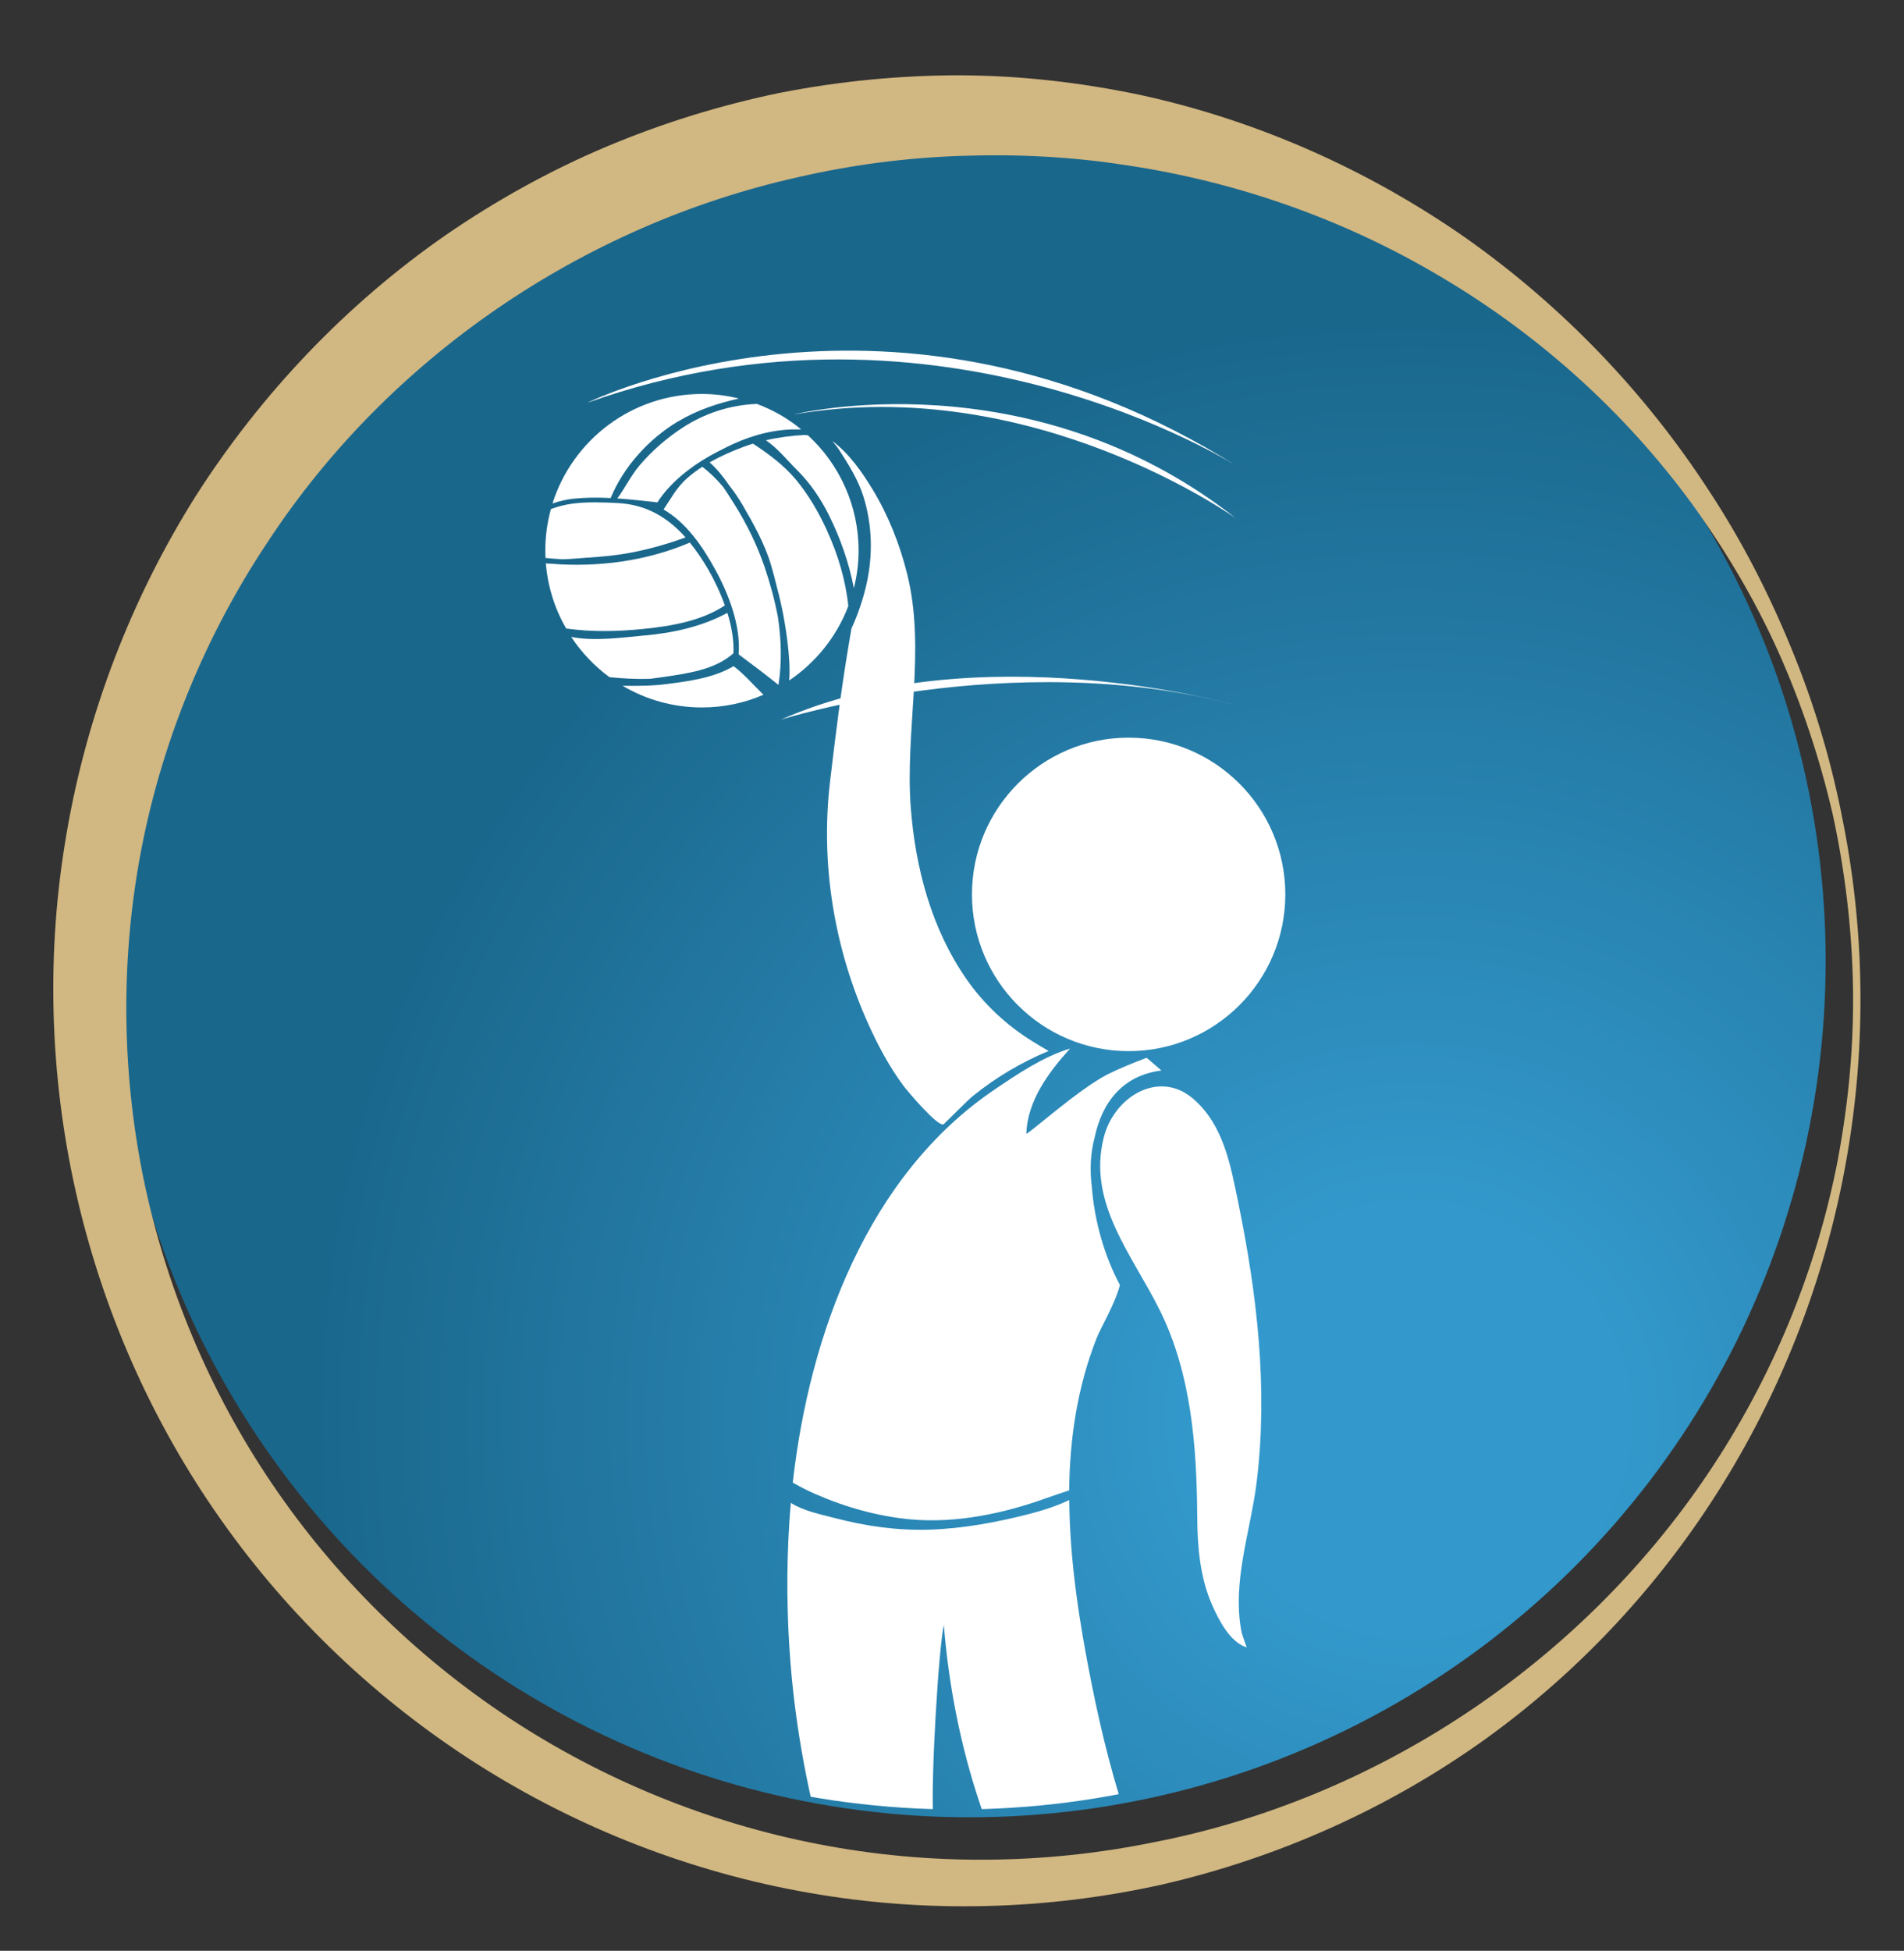 <?xml version="1.0" encoding="UTF-8"?>
<svg id="Capa_1" data-name="Capa 1" xmlns="http://www.w3.org/2000/svg" xmlns:xlink="http://www.w3.org/1999/xlink" viewBox="0 0 350 358.5">
  <rect x="0" y="0" width="350" height="358.5" fill="#333333" stroke="none"/>
  <defs>
    <radialGradient id="New_Gradient_Swatch_1" data-name="New Gradient Swatch 1" cx="259.51" cy="260.86" fx="259.51" fy="260.86" r="232.08" gradientUnits="userSpaceOnUse">
      <stop offset=".16" stop-color="#39c"/>
      <stop offset=".87" stop-color="#1a678c"/>
    </radialGradient>
    <clipPath id="clippath">
      <circle cx="176.04" cy="175.13" r="157.4" style="fill: none;"/>
    </clipPath>
  </defs>
  <circle cx="178.2" cy="176.57" r="157.4" style="fill: url(#New_Gradient_Swatch_1);"/>
  <g style="clip-path: url(#clippath);">
    <g>
      <g>
        <path d="m189.94,191.46c-4.84-2.96-9.11-6.93-12.34-11.61-6.36-9.19-9.31-20.27-10.17-31.31-1.11-14.3,2.84-29.11-.7-43.18-1.36-5.41-3.45-10.67-6.34-15.44-1.96-3.22-4.31-6.59-7.4-8.88.46.53.9,1.08,1.29,1.68,1.71,2.67,3.42,5.35,4.39,8.39,1.72,5.38,1.83,11.11.53,16.6-.63,2.67-1.54,5.31-2.69,7.82-.16.92-.32,1.85-.47,2.79-1.42,8.36-2.45,16.82-3.45,25.24-1.81,15.2.76,30.79,7.07,44.72,1.78,3.95,3.83,7.76,6.42,11.26.56.77,6.5,7.85,7.41,7.04.71-.65,4.67-4.68,5.45-5.25,4.19-3.36,8.84-6.13,13.82-8.19-.98-.56-1.92-1.12-2.82-1.68Z" style="fill: #fff;"/>
        <path d="m236.27,164.37c0,15.9-12.9,28.8-28.8,28.8s-28.8-12.9-28.8-28.8,12.9-28.81,28.8-28.81,28.8,12.9,28.8,28.81Z" style="fill: #fff;"/>
        <g>
          <path d="m132.37,82.78c.81-.42,1.62-.83,2.45-1.21,3.79-1.72,7.94-2.77,12.07-2.65.12,0,.24,0,.37-.02-2.41-1.99-5.15-3.56-8.12-4.67-4.87.17-9.66,1.73-13.75,4.42-2.9,1.91-5.53,4.19-7.79,6.84-1.63,1.92-2.66,4.13-4.12,6.11,2.44.17,4.87.45,7.37.72,2.62-4.13,7.24-7.41,11.53-9.55Z" style="fill: #fff;"/>
          <path d="m124.68,77.43c3.52-2.1,7.27-3.32,11.15-4.19-2.19-.54-4.46-.84-6.8-.84-12.88,0-23.79,8.46-27.47,20.13,1.23-.43,2.51-.75,3.9-.89,2.32-.23,4.56-.23,6.79-.11,2.41-5.82,7.05-10.9,12.42-14.11Z" style="fill: #fff;"/>
          <path d="m135.77,120.25c2.47,1.84,4.94,3.68,7.33,5.62.65-4.06.53-8.35-.11-12.52-.6-3.12-1.42-6.18-2.46-9.21-1.4-4.07-3.25-7.85-5.55-11.5-.68-1.08-1.36-2.17-2.1-3.22-1.14-1.35-2.4-2.58-3.77-3.64-1.02.66-1.99,1.37-2.88,2.17-1.88,1.68-2.92,3.71-4.25,5.68,4.22,2.46,7.19,6.82,9.52,11.08,2.41,4.38,4.71,10.31,4.28,15.52Z" style="fill: #fff;"/>
          <path d="m146.57,86.44c2.43,2.42,4.33,5.26,5.85,8.32,2.1,4.25,3.66,8.72,4.54,13.34.55-2.21.87-4.52.87-6.9,0-8.39-3.59-15.94-9.31-21.2-.22-.02-.44-.04-.66-.07-2.39.14-4.74.44-7.07.98,2.22,1.51,3.85,3.62,5.78,5.53Z" style="fill: #fff;"/>
          <path d="m152.04,97.53c-1.52-3.32-3.37-6.54-5.71-9.36-2.29-2.73-4.99-4.71-7.91-6.64-.59.18-1.17.37-1.75.59-2.09.78-4.22,1.72-6.23,2.85,1.41,1.25,2.58,2.73,3.65,4.29.88,1.13,1.69,2.31,2.42,3.56,2.01,3.45,4.09,7.16,5.22,11.01.39,1.32.74,2.67,1.07,4.03.93,3.4,1.57,6.86,1.99,10.36.26,2.27.45,4.57.28,6.83,4.9-3.3,8.74-8.07,10.87-13.67-.49-4.78-1.91-9.49-3.91-13.85Z" style="fill: #fff;"/>
          <path d="m118.56,116.77c-4.17.38-9.17,1.13-13.56.28,1.89,2.86,4.28,5.37,7.04,7.4,2.47.25,4.95.37,7.43.3.79-.1,1.59-.21,2.39-.32,4.41-.67,9.51-1.28,12.96-4.38.12-2.38-.34-4.94-1.11-7.43-4.6,2.52-9.98,3.69-15.15,4.16Z" style="fill: #fff;"/>
          <path d="m118.27,115.58c5.11-.52,10.62-1.44,14.98-4.32-.86-2.41-1.96-4.7-3.06-6.6-1.03-1.77-2.15-3.44-3.38-4.95-7.9,3.38-16.83,4.58-25.48,3.89-.33,0-.66-.04-.99-.07.35,4.34,1.67,8.39,3.73,11.97,4.68.67,9.43.56,14.2.08Z" style="fill: #fff;"/>
          <path d="m103.38,102.78c1.59-.03,3.19-.21,4.61-.3,2.69-.17,5.4-.42,8.05-.93,3.42-.66,6.74-1.6,9.98-2.79-3.17-3.56-7.11-6.04-12.46-6.31-2.7-.14-5.67-.25-8.35.11-1.42.19-2.71.54-3.94.99-.67,2.44-1.03,5-1.03,7.65,0,.45.02.9.04,1.34,1.03.11,2.07.18,3.11.24Z" style="fill: #fff;"/>
          <path d="m134.86,122.42s0,0,0,0c-3.63,2.16-8.24,2.77-12.32,3.29-2.62.34-5.2.35-7.81.32-.1,0-.19,0-.29,0,4.28,2.52,9.26,3.98,14.59,3.98,4.02,0,7.84-.83,11.31-2.33-1.81-1.77-3.49-3.74-5.48-5.25Z" style="fill: #fff;"/>
        </g>
        <path d="m149.86,274.55c5.52,2.43,11.5,4.11,17.52,4.67,8.37.77,17.21-1.09,25.05-3.94,1.25-.45,2.66-.9,4.11-1.39.1-9.48,1.48-18.86,4.99-27.84.85-2.18,3.41-6.34,4.34-9.9-2.76-5.11-4.69-11.67-5.16-17.99-.4-3.08-.28-6.2.53-9.22,1.39-6.41,5.15-11.31,12.26-12.21-.92-.79-1.84-1.57-2.72-2.34-2.41.92-4.81,1.87-7.12,3.02-5.41,2.72-15.02,11.42-15,10.9.21-5.96,4.03-11.19,8.05-15.62-4.94,1.51-9.47,4.56-13.75,7.45-23.44,15.77-34.16,45.03-37.23,72.32,1.34.78,2.73,1.48,4.11,2.09Z" style="fill: #fff;"/>
        <path d="m250.82,417.66c-7.64-30.04-32.64-51.87-42.89-80.95-3.14-8.91-5.43-18.09-7.28-27.34-2.2-10.98-4.01-22.39-4.09-33.71-2.43,1.16-5.04,1.97-7.6,2.63-5.88,1.49-12.02,2.63-18.1,2.82-6.04.18-11.76-.65-17.59-2.18-2.41-.63-5.56-1.26-7.89-2.74-.11,1.23-.21,2.46-.29,3.69-.54,8.51-.46,17.2.22,25.7,1.93,24.3,9.03,47.84,19.33,69.87,6.65,14.23,14.91,28.03,18.94,43.33.53,2,.95,4.76,2.1,6.75.5.07.99.13,1.48.16.41-1.71,1.16-4.44,1.23-4.89.32-2.19.44-4.42.44-6.65-.02-4.62-.43-9.66-1.77-14.1-6.81-22.53-14-42.78-15.53-66.43-.42-6.58.98-30.43,1.97-35,1.82,22.5,8.61,43.52,20.99,62.57,6.22,9.58,14.33,17.16,22.74,24.58,12.99,9.01,23.43,20.71,32.45,33.59.67-.25,1.3-1.08,1.15-1.68Z" style="fill: #fff;"/>
        <path d="m217.87,200.86c-6.09-3.57-13.21,1.26-14.97,8.15-3.08,12.09,5.32,21.69,10.33,31.84,5.79,11.74,6.76,25,6.85,37.89.04,5.56.49,11.15,2.77,16.29,1.17,2.64,3.26,6.8,6.33,7.71-.33-.88-.64-1.75-.92-2.63-1.89-9.28,1.65-18.71,2.76-27.87,2.08-17.09.06-34.4-3.39-51.18-1.39-6.78-2.66-14.14-8.1-18.97-.55-.48-1.1-.89-1.67-1.22Z" style="fill: #fff;"/>
      </g>
      <path d="m143.52,132.26s42.29-13.45,83.17-2.8c0,0-47.05-13.16-83.17,2.8Z" style="fill: #fff;"/>
      <path d="m107.96,74.02s56.57-28.01,119.58,11.76c0,0-54.33-35-119.58-11.76Z" style="fill: #fff;"/>
      <path d="m145.87,76.18s43.3-10.84,81.38,19.12c0,0-37.28-26.83-81.38-19.12Z" style="fill: #fff;"/>
    </g>
  </g>
  <path d="m338.48,149.43c-2.11-10.47-5.23-20.75-9.34-30.65-4.08-9.9-9-19.49-14.92-28.49-11.71-18.06-26.95-33.99-44.79-46.57-17.88-12.49-38.35-21.63-60-26.31-10.83-2.26-21.91-3.54-33.03-3.57-11.12,0-22.25,1.1-33.18,3.25-10.91,2.27-21.61,5.58-31.9,9.93-10.29,4.35-20.1,9.81-29.31,16.13-18.37,12.74-34.04,29.24-46.03,48.01-11.87,18.86-19.97,40.01-23.72,61.88-3.81,21.86-3.17,44.42,1.67,65.96,4.83,21.54,13.88,42.12,26.57,60.12,12.66,18.01,28.89,33.44,47.41,45.19,18.52,11.74,39.33,19.81,60.86,23.55,21.54,3.78,43.77,3.18,65.01-1.57,21.21-4.9,41.42-13.94,59.04-26.53,17.6-12.62,32.54-28.75,43.84-47.01,11.32-18.25,19.06-38.62,22.76-59.65,3.72-21.03,3.42-42.75-.95-63.66Zm-.58,63.38c-3.97,20.79-12.26,40.68-24.03,58.13-23.56,34.96-60.95,59.69-101.74,67.61-20.33,4.15-41.42,4.3-61.7.35-20.28-3.92-39.73-11.89-56.92-23.24-17.18-11.35-32.07-26.07-43.55-43.06-11.5-16.98-19.52-36.22-23.63-56.25-4.05-20.04-4.16-40.8-.25-60.76,3.92-19.96,11.85-39.05,23.07-55.9,22.23-33.94,57.88-58.23,97.38-67.09,9.86-2.28,19.95-3.61,30.09-3.95,10.13-.36,20.34.13,30.41,1.71,20.18,2.99,39.96,9.88,57.78,20.48,17.85,10.53,33.74,24.73,46.16,41.68,6.16,8.5,11.58,17.6,15.91,27.22,4.31,9.63,7.66,19.7,10.04,30.01,2.24,10.34,3.5,20.9,3.7,31.48.19,10.59-.79,21.18-2.73,31.57Z" style="fill: #d1b781;"/>
</svg>